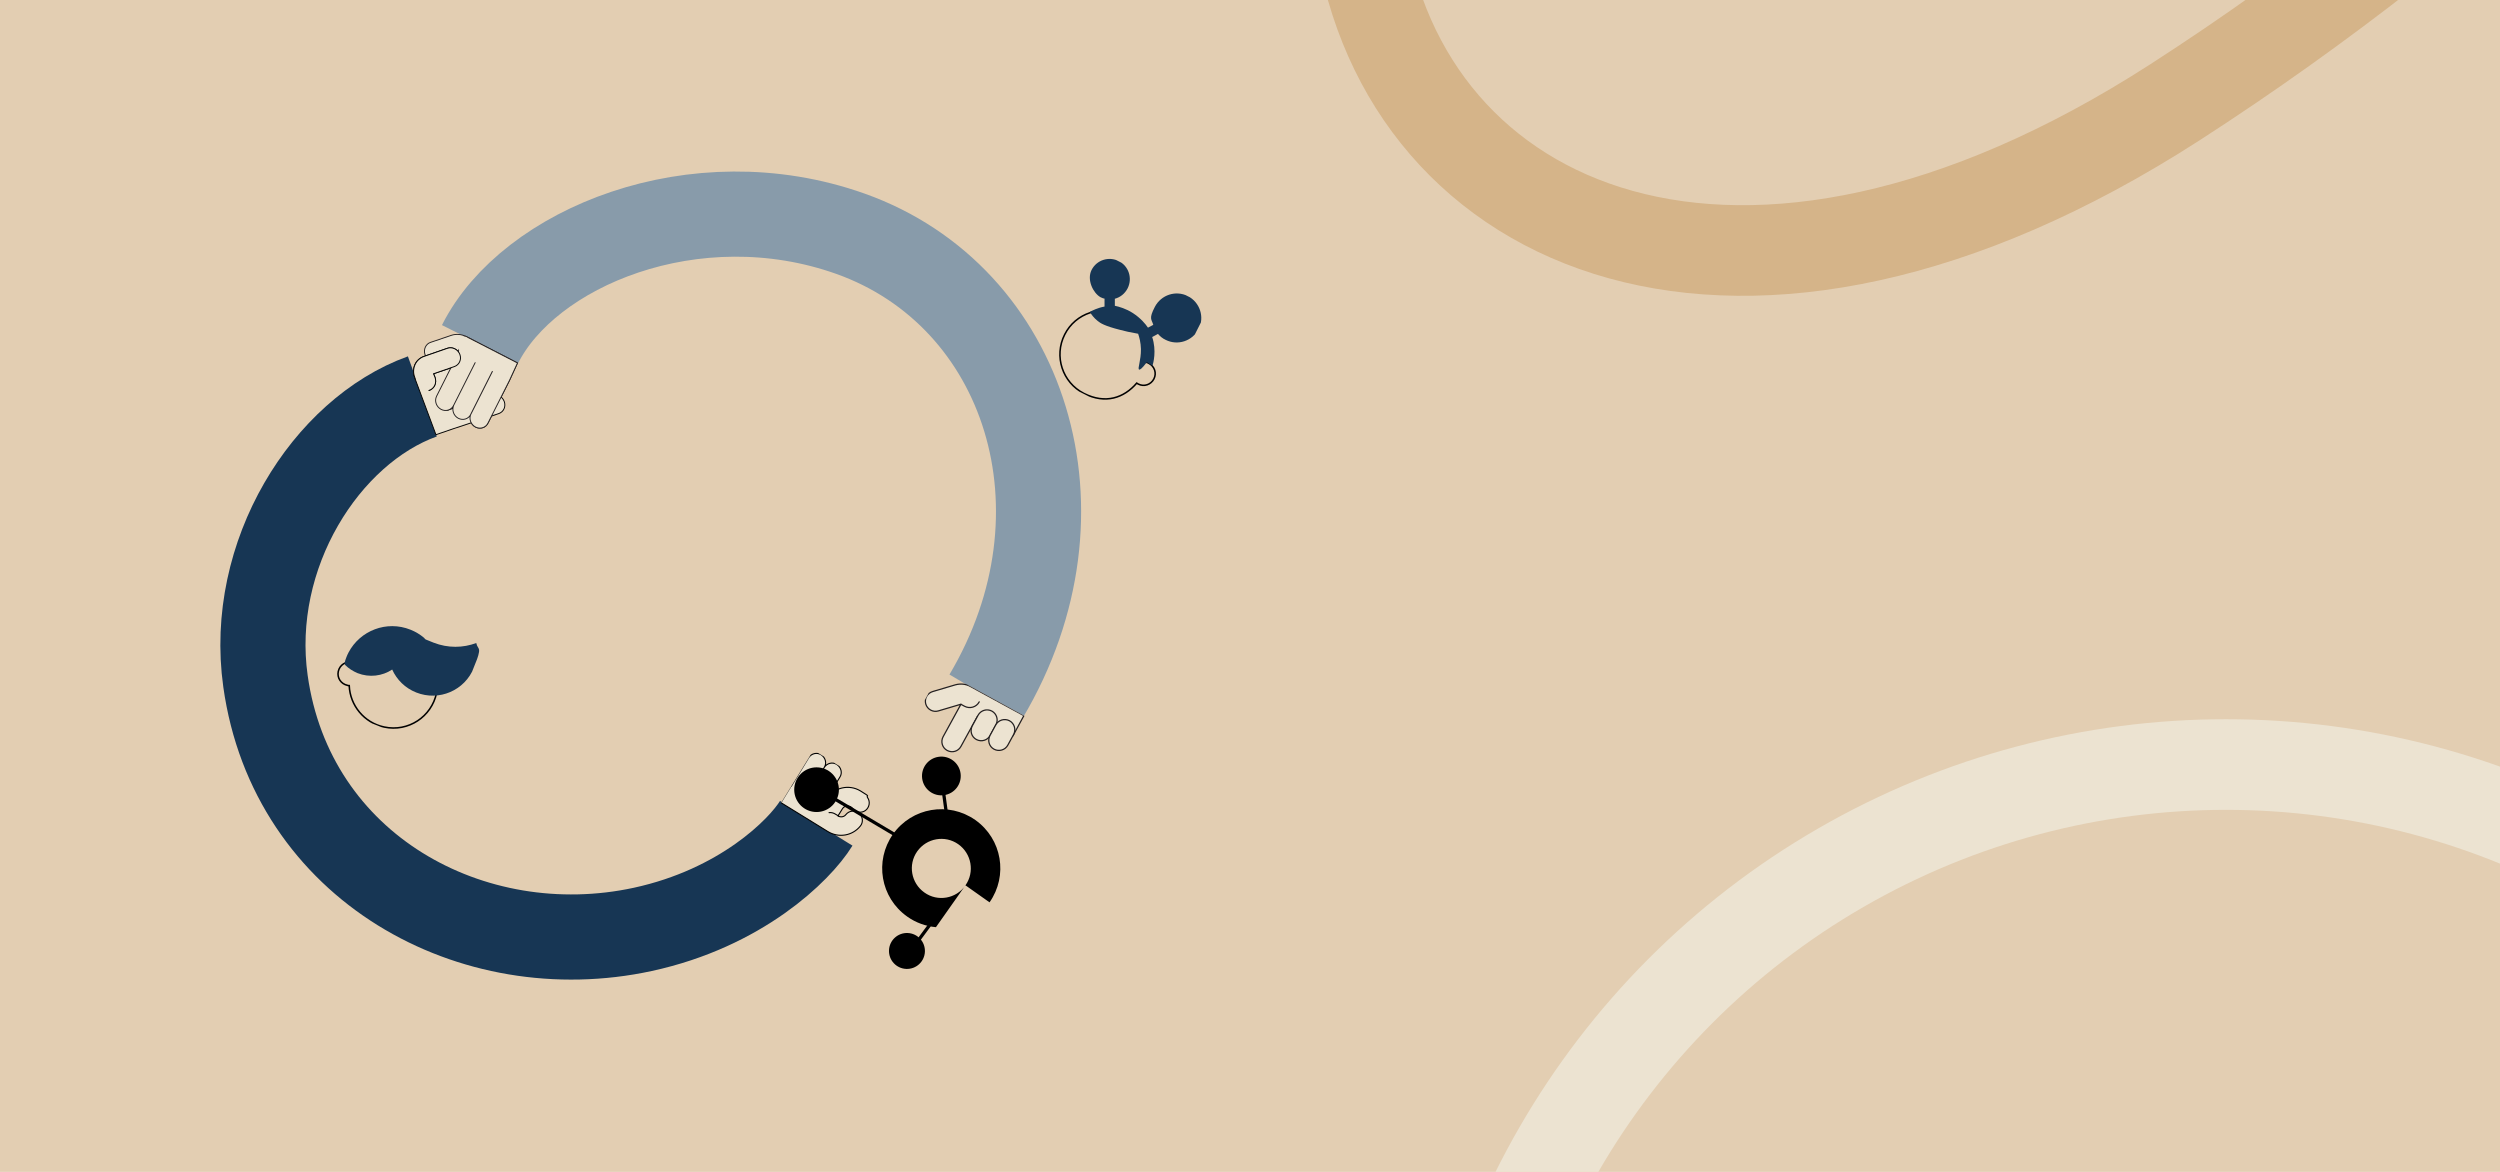 <?xml version="1.0" encoding="UTF-8"?>
<svg xmlns="http://www.w3.org/2000/svg" xmlns:xlink="http://www.w3.org/1999/xlink" viewBox="0 0 1600 750">
  <defs>
    <style>
      .s {
        stroke-width: 1px;
      }

      .s, .t, .u, .v, .w, .x, .y, .z, .aa, .ab, .ac, .ad, .ae, .af, .ag {
        fill: none;
      }

      .s, .v, .w, .x, .ab, .ah, .ag {
        stroke: #000;
      }

      .s, .w, .z, .aa, .ad, .af, .ah {
        stroke-miterlimit: 10;
      }

      .t, .ai, .aj, .ak, .al {
        stroke-width: 0px;
      }

      .u, .v, .x, .y, .ab, .ac, .ae, .ag {
        stroke-linejoin: round;
      }

      .u, .v, .y, .ag {
        stroke-width: .6px;
      }

      .u, .y, .ac, .ae {
        stroke: #231f20;
      }

      .v, .y, .ab, .ac {
        stroke-linecap: round;
      }

      .w {
        stroke-width: 1px;
      }

      .x, .ab {
        stroke-width: .7px;
      }

      .z {
        stroke: #d5b489;
      }

      .z, .ad {
        stroke-width: 58px;
      }

      .aa {
        stroke: #889baa;
      }

      .aa, .af {
        stroke-width: 54.5px;
      }

      .ai, .ah {
        fill: #000;
      }

      .aj {
        fill: #e3ceb2;
      }

      .ac, .ae {
        stroke-width: .8px;
      }

      .ak {
        fill: #ece3d1;
      }

      .ad {
        stroke: #ece3d1;
      }

      .am {
        clip-path: url(#q);
      }

      .an {
        clip-path: url(#n);
      }

      .ao {
        clip-path: url(#k);
      }

      .ap {
        clip-path: url(#l);
      }

      .aq {
        clip-path: url(#r);
      }

      .ar {
        clip-path: url(#o);
      }

      .as {
        clip-path: url(#i);
      }

      .at {
        clip-path: url(#h);
      }

      .au {
        clip-path: url(#e);
      }

      .av {
        clip-path: url(#f);
      }

      .al {
        fill: #173654;
      }

      .af {
        stroke: #173654;
      }

      .ah {
        stroke-width: 2.1px;
      }
    </style>
    <clipPath id="e">
      <rect class="t" x="676.9" y="178.4" width="85.8" height="78.1" transform="translate(200.8 761.5) rotate(-63.2)"/>
    </clipPath>
    <clipPath id="f">
      <rect class="t" x="676.9" y="178.4" width="85.8" height="78.1" transform="translate(200.8 761.5) rotate(-63.2)"/>
    </clipPath>
    <clipPath id="h">
      <rect class="t" x="260.3" y="211.4" width="70.2" height="64.9" transform="translate(-87.6 250.1) rotate(-40.5)"/>
    </clipPath>
    <clipPath id="i">
      <rect class="t" x="260.3" y="211.4" width="70.2" height="64.9" transform="translate(-87.6 250.1) rotate(-40.5)"/>
    </clipPath>
    <clipPath id="k">
      <rect class="t" x="512" y="484.2" width="40.2" height="52" transform="translate(-181.1 696.7) rotate(-58.4)"/>
    </clipPath>
    <clipPath id="l">
      <rect class="t" x="512" y="484.2" width="40.2" height="52" transform="translate(-181.1 696.7) rotate(-58.4)"/>
    </clipPath>
    <clipPath id="n">
      <rect class="t" x="596.4" y="431.7" width="44" height="61.4" transform="translate(-83.9 783.4) rotate(-61.3)"/>
    </clipPath>
    <clipPath id="o">
      <rect class="t" x="596.4" y="431.7" width="44" height="61.4" transform="translate(-83.9 783.4) rotate(-61.3)"/>
    </clipPath>
    <clipPath id="q">
      <rect class="t" x="221.7" y="391.9" width="72.9" height="80.4" transform="translate(-238.8 511.8) rotate(-68.3)"/>
    </clipPath>
    <clipPath id="r">
      <rect class="t" x="221.7" y="391.9" width="72.9" height="80.4" transform="translate(-238.8 511.8) rotate(-68.3)"/>
    </clipPath>
  </defs>
  <g id="a" data-name="Taustat">
    <rect class="aj" x="-47.7" y="-104.3" width="1694.1" height="955.3"/>
  </g>
  <g id="c" data-name="Suoja-alue">
    <g>
      <g id="d" data-name="Artwork 10">
        <g class="au">
          <g class="av">
            <path class="s" d="M681.4,214.1c-7,13.8-1.5,30.7,12.3,37.7s25.6,2.9,33.8-6.6c.3.2.7.4,1,.6,3.7,1.9,8.1.4,10-3.3s.4-8.1-3.3-10-.9-.4-1.3-.5c2.3-12-3.5-24.5-14.9-30.2-13.8-7-30.7-1.5-37.6,12.3Z"/>
            <path class="al" d="M706.9,191.5v4.7c-4.5.8-7.9,2.6-9.4,3.4.9,1.6,2.5,3.8,5,5.8,1.7,1.4,4.4,3.2,14.3,5.7,2.9.8,6.9,1.7,11.6,2.5.8,2.3,1.7,5.7,1.8,9.8.1,7.3-2.3,12.5-1.2,13.1.5.3,1.7-.4,5-4.7l3.6,2.3c.5-1.7,2.7-9.6-.2-18.4l3.7-2c1.3,1.5,2.9,2.9,4.9,3.8,7.7,3.9,17.1.8,21.1-6.9s.8-17.2-6.9-21.1c-7.7-3.9-17.1-.8-21.1,6.9s-2.1,7.8-1,11.5l-3.4,1.8c-1.6-2.4-4.7-6.1-9.6-9.3-4.5-2.9-8.8-4.1-11.6-4.7v-4.5c3.4-.9,6.4-3.2,8.2-6.7,3.2-6.4.7-14.2-5.7-17.4s-14.2-.7-17.4,5.7,1.1,14.8,5.7,17.4c1,.5,1.9.8,2.7,1"/>
          </g>
        </g>
      </g>
      <path class="af" d="M522.4,526.9c-10.8,17.5-48.3,54.3-111,67.9-109,23.6-224.8-39.5-241.5-158.9-11.4-81,38.8-160,100.4-182.2"/>
      <path class="aa" d="M307.2,220.3c31-61.7,137.5-106.1,237.1-70.7,112.1,39.9,156.9,177.8,86.8,296"/>
      <g id="g" data-name="Kättely">
        <g class="at">
          <g class="as">
            <path class="ak" d="M315.1,237.8l-13.7,27.2c-1.4,3.1-5,4.3-8.1,2.7-3-1.6-4.3-5.3-2.9-8.4l13.7-27.2-13.7,27.2c-1.4,3.1-5,4.3-8.1,2.7-3-1.6-4.4-5.3-2.9-8.4l13.7-27.2-13.3,4.5c-3.2,1.1-6.6-.7-7.8-4-1.1-3.3.5-6.8,3.6-7.8l13.3-4.5h0c3-1,6.4-.7,9.3.7h0s33,17,33,17l-5.1,11.1-13.7,27.2c-1.4,3.1-5,4.3-8.1,2.7-3-1.6-4.4-5.3-2.9-8.4l13.7-27.2Z"/>
            <path class="u" d="M315.1,237.8l-13.7,27.2c-1.4,3.1-5,4.3-8.1,2.7-3-1.6-4.3-5.3-2.9-8.4l13.7-27.2-13.7,27.2c-1.4,3.1-5,4.3-8.1,2.7-3-1.6-4.4-5.3-2.9-8.4l13.7-27.2-13.3,4.5c-3.2,1.1-6.6-.7-7.8-4-1.1-3.3.5-6.8,3.6-7.8l13.3-4.5h0c3-1,6.4-.7,9.3.7h0s33,17,33,17l-5.1,11.1-13.7,27.2c-1.4,3.1-5,4.3-8.1,2.7-3-1.6-4.4-5.3-2.9-8.4l13.7-27.2Z"/>
            <path class="ak" d="M293.1,226.5l2.2,1.1c1.4.7,2.9.9,4.2.6"/>
            <path class="y" d="M293.1,226.5l2.2,1.1c1.4.7,2.9.9,4.2.6"/>
            <path class="ak" d="M286.2,262.6l28.8-9.6c3.2-1.1,4.7-4.6,3.5-7.8-1.2-3.2-4.8-5-7.9-3.9l-28.8,9.6,28.8-9.6c3.2-1.1,4.7-4.6,3.5-7.8-1.2-3.2-4.7-5-7.9-3.9l-28.8,9.6,13.3-4.6c3.2-1.1,4.7-4.6,3.5-7.8-1.2-3.2-4.7-5-7.9-3.9l-15,5.2c-2.6.9-4.7,2.8-5.8,5.3-1.1,2.5-1.2,5.4-.2,8l.6,1.7,13.1,35.1,11.4-3.9,28.8-9.6c3.2-1.1,4.7-4.6,3.5-7.8-1.2-3.2-4.7-5-7.9-3.9l-28.8,9.6Z"/>
            <path class="ag" d="M286.2,262.6l28.8-9.6c3.2-1.1,4.7-4.6,3.5-7.8-1.2-3.2-4.8-5-7.9-3.9l-28.8,9.6,28.8-9.6c3.2-1.1,4.7-4.6,3.5-7.8-1.2-3.2-4.7-5-7.9-3.9l-28.8,9.6,13.3-4.6c3.2-1.1,4.7-4.6,3.5-7.8-1.2-3.2-4.7-5-7.9-3.9l-15,5.2c-2.6.9-4.7,2.8-5.8,5.3-1.1,2.5-1.2,5.4-.2,8l.6,1.7,13.1,35.1,11.4-3.9,28.8-9.6c3.2-1.1,4.7-4.6,3.5-7.8-1.2-3.2-4.7-5-7.9-3.9l-28.8,9.6Z"/>
            <path class="ak" d="M277.5,239.2l.9,2.3c1.3,3.5-.4,7.2-3.8,8.4"/>
            <path class="v" d="M277.5,239.2l.9,2.3c1.3,3.5-.4,7.2-3.8,8.4"/>
            <path class="ak" d="M315.1,237.8l-13.7,27.2c-1.4,3.1-5,4.3-8.1,2.7-3-1.6-4.3-5.3-2.9-8.4l13.7-27.2-13.7,27.2c-1.4,3.1-5,4.3-8.1,2.7-3-1.6-4.4-5.3-2.9-8.4l13.7-27.2s2.2-12.6,5.1-11.1h0s33,17,33,17l-5.1,11.1-13.7,27.2c-1.4,3.1-5,4.3-8.1,2.7-3-1.6-4.4-5.3-2.9-8.4l13.7-27.2Z"/>
            <path class="u" d="M315.1,237.8l-13.7,27.2c-1.4,3.1-5,4.3-8.1,2.7-3-1.6-4.3-5.3-2.9-8.4l13.7-27.2-13.7,27.2c-1.4,3.1-5,4.3-8.1,2.7-3-1.6-4.4-5.3-2.9-8.4l13.7-27.2s2.2-12.6,5.1-11.1h0s33,17,33,17l-5.1,11.1-13.7,27.2c-1.4,3.1-5,4.3-8.1,2.7-3-1.6-4.4-5.3-2.9-8.4l13.7-27.2Z"/>
            <path class="ak" d="M294.1,224.8c.1-.5-.6-1.5-1.4-2.1-.8-.7,2.8-7.5,2.8-7.5,0,0,.3-.3,1.3,0,1,.4,1.4.5,2.2,1,.8.5.5,3.9.5,3.9l-5.5,4.7Z"/>
            <path class="ak" d="M277.5,239.2l13.3-4.6c3.2-1.1,4.7-4.6,3.5-7.8-1.2-3.2-4.8-5-7.9-3.9l-15,5.2c-2.6.9-4.7,2.8-5.8,5.3-1.1,2.5-1.2,5.4-.2,8l.6,1.7"/>
            <path class="ag" d="M277.5,239.2l13.3-4.6c3.2-1.1,4.7-4.6,3.5-7.8-1.2-3.2-4.8-5-7.9-3.9l-15,5.2c-2.6.9-4.7,2.8-5.8,5.3-1.1,2.5-1.2,5.4-.2,8l.6,1.7"/>
            <path class="ak" d="M277.5,239.2l.9,2.3c1.3,3.5-.4,7.2-3.8,8.4"/>
            <path class="v" d="M277.5,239.2l.9,2.3c1.3,3.5-.4,7.2-3.8,8.4"/>
          </g>
        </g>
      </g>
      <g id="j" data-name="Käsi06">
        <g class="ao">
          <g class="ap">
            <path class="ak" d="M506.2,503.5l11.3-18.5c1.7-2.8,5.4-3.7,8.1-1.9s3.7,5.4,1.9,8.1l-11.3,18.5,11.3-18.5c1.7-2.8,5.4-3.7,8.1-1.9s3.7,5.4,1.9,8.1l-11.3,18.5,2.8-4.5c4.6-7.4,14.3-9.7,21.7-5.2s3.3,2.5,4.5,4.2c1.9,2.6,1.3,6.3-1.3,8.3-2.6,1.9-6.3,1.3-8.3-1.3-.3-.4-.7-.8-1.1-1-1.9-1.1-4.3-.6-5.4,1.3l-2.8,4.5c1.7,1,3.9.7,5.1-.9,2-2.5,5.8-3,8.3-.9,2.5,2,3,5.8.9,8.3-5,6.2-13.8,7.7-20.6,3.6l-30.2-18.6,6.2-10.1Z"/>
            <path class="x" d="M506.2,503.5l11.3-18.5c1.7-2.8,5.4-3.7,8.1-1.9s3.7,5.4,1.9,8.1l-11.3,18.5,11.3-18.5c1.7-2.8,5.4-3.7,8.1-1.9s3.7,5.4,1.9,8.1l-11.3,18.5,2.8-4.5c4.6-7.4,14.3-9.7,21.7-5.2s3.3,2.5,4.5,4.2c1.9,2.6,1.3,6.3-1.3,8.3-2.6,1.9-6.3,1.3-8.3-1.3-.3-.4-.7-.8-1.1-1-1.9-1.1-4.3-.6-5.4,1.3l-2.8,4.5c1.7,1,3.9.7,5.1-.9,2-2.5,5.8-3,8.3-.9,2.5,2,3,5.8.9,8.3-5,6.2-13.8,7.7-20.6,3.6l-30.2-18.6,6.2-10.1"/>
            <path class="ak" d="M536.6,522.2l-2-1.2c-1.3-.8-2.7-1.1-4-.9"/>
            <path class="ab" d="M536.6,522.2l-2-1.2c-1.3-.8-2.7-1.1-4-.9"/>
          </g>
        </g>
      </g>
      <g>
        <circle class="ai" cx="580.7" cy="609" r="11.5" transform="translate(-53.3 1162.2) rotate(-87.5)"/>
        <circle class="ai" cx="522.6" cy="505.4" r="14.3"/>
        <circle class="ai" cx="602.4" cy="496.8" r="12.4" transform="translate(-63.2 88.5) rotate(-8)"/>
        <line class="ah" x1="530.1" y1="508.9" x2="581.7" y2="539.5"/>
        <line class="ah" x1="603.1" y1="501.6" x2="606.1" y2="523.5"/>
        <line class="ah" x1="585.1" y1="605.4" x2="598.1" y2="587.8"/>
        <path class="ai" d="M617.9,566.7c-6,8.5-17.8,10.6-26.3,4.5-8.5-6-10.6-17.8-4.6-26.3,6-8.5,17.8-10.6,26.3-4.6,8.5,6,10.6,17.8,4.6,26.3h0l15.4,10.9h0c12-17.1,8-40.6-9.1-52.7-17.1-12-40.6-8-52.7,9.1-12,17.1-8,40.6,9.1,52.7,5.6,4,12,6.2,18.4,6.8l18.9-26.8Z"/>
      </g>
      <g id="m" data-name="Käsi08">
        <g class="an">
          <g class="ar">
            <path class="ak" d="M648.3,470.9l7-12.9-34.1-18.6h0c-3-1.7-6.5-2-9.8-1.1h0s-14.5,4.3-14.5,4.3c-3.4,1-5.4,4.6-4.4,8s4.6,5.4,8,4.4l14.5-4.3-11.4,20.8c-1.7,3.1-.6,7.1,2.6,8.8s7.1.6,8.8-2.6l10.6-19.3,22.7,12.4Z"/>
            <path class="ae" d="M648.3,470.9l7-12.9-34.1-18.6h0c-3-1.7-6.5-2-9.8-1.1h0s-14.5,4.3-14.5,4.3c-3.4,1-5.4,4.6-4.4,8s4.6,5.4,8,4.4l14.5-4.3-11.4,20.8c-1.7,3.1-.6,7.1,2.6,8.8s7.1.6,8.8-2.6l10.6-19.3,22.7,12.4Z"/>
            <path class="ak" d="M634.8,455.1h0c3.1,1.7,4.3,5.6,2.6,8.8l-3.7,6.8c-1.7,3.1-5.6,4.3-8.8,2.6s-4.3-5.6-2.6-8.8l3.7-6.8c1.7-3.1,5.6-4.3,8.8-2.6"/>
            <path class="ae" d="M634.8,455.1h0c3.1,1.7,4.3,5.6,2.6,8.8l-3.7,6.8c-1.7,3.1-5.6,4.3-8.8,2.6s-4.3-5.6-2.6-8.8l3.7-6.8c1.7-3.1,5.6-4.3,8.8-2.6Z"/>
            <path class="ak" d="M615.1,450.8l2.2,1.2c3.4,1.8,7.6.6,9.4-2.8"/>
            <path class="ac" d="M615.1,450.8l2.2,1.2c3.4,1.8,7.6.6,9.4-2.8"/>
            <path class="ak" d="M646.1,461.3h0c3.1,1.7,4.3,5.6,2.6,8.8l-3.7,6.8c-1.7,3.1-5.6,4.3-8.8,2.6s-4.3-5.6-2.6-8.8l3.7-6.8c1.7-3.1,5.6-4.3,8.8-2.6"/>
            <path class="ae" d="M646.1,461.3h0c3.1,1.7,4.3,5.6,2.6,8.8l-3.7,6.8c-1.7,3.1-5.6,4.3-8.8,2.6s-4.3-5.6-2.6-8.8l3.7-6.8c1.7-3.1,5.6-4.3,8.8-2.6Z"/>
          </g>
        </g>
      </g>
      <g id="p" data-name="Artwork 15">
        <g class="am">
          <g class="aq">
            <path class="w" d="M279.4,443.5c-3.2,15.3-18.2,25.1-33.5,21.8-12.9-2.7-21.9-13.9-22.4-26.5-.4,0-.8,0-1.2-.2-4.1-.9-6.7-4.8-5.8-8.9.9-4.1,4.8-6.7,8.9-5.8.5.1.9.2,1.4.4,5.7-10.9,18.2-17.1,30.8-14.4,15.3,3.2,25.1,18.2,21.8,33.5Z"/>
            <path class="al" d="M304.9,411.5c-8.5,3.2-18.2,3.4-27.4-.2s-4.2-1.9-6.1-3.1c-2.5-2.1-5.4-3.9-8.7-5.2-15.2-6.1-32.3.5-39.7,14.7-.5.9-.9,1.9-1.3,2.9-1.2,2.9-1.3,4.4-.8,5,0,0,0,0,0,0,2.2,2.2,4.9,3.9,7.9,5.2,7.6,3,15.9,1.9,22.2-2.3,2.9,6.5,8.3,11.9,15.4,14.7,14.6,5.8,31.1-1.3,36.9-15.9s2.5-10.7,1.5-15.8"/>
          </g>
        </g>
      </g>
    </g>
    <circle class="ad" cx="1424.6" cy="982.3" r="493"/>
    <path class="z" d="M1780.4-282.5c-47,74.5-197,224.6-388.8,348.2-278,179-493.3,82-521.1-107.6-51.8-353.4,372.9-158.9,405.2-239.6"/>
  </g>
</svg>